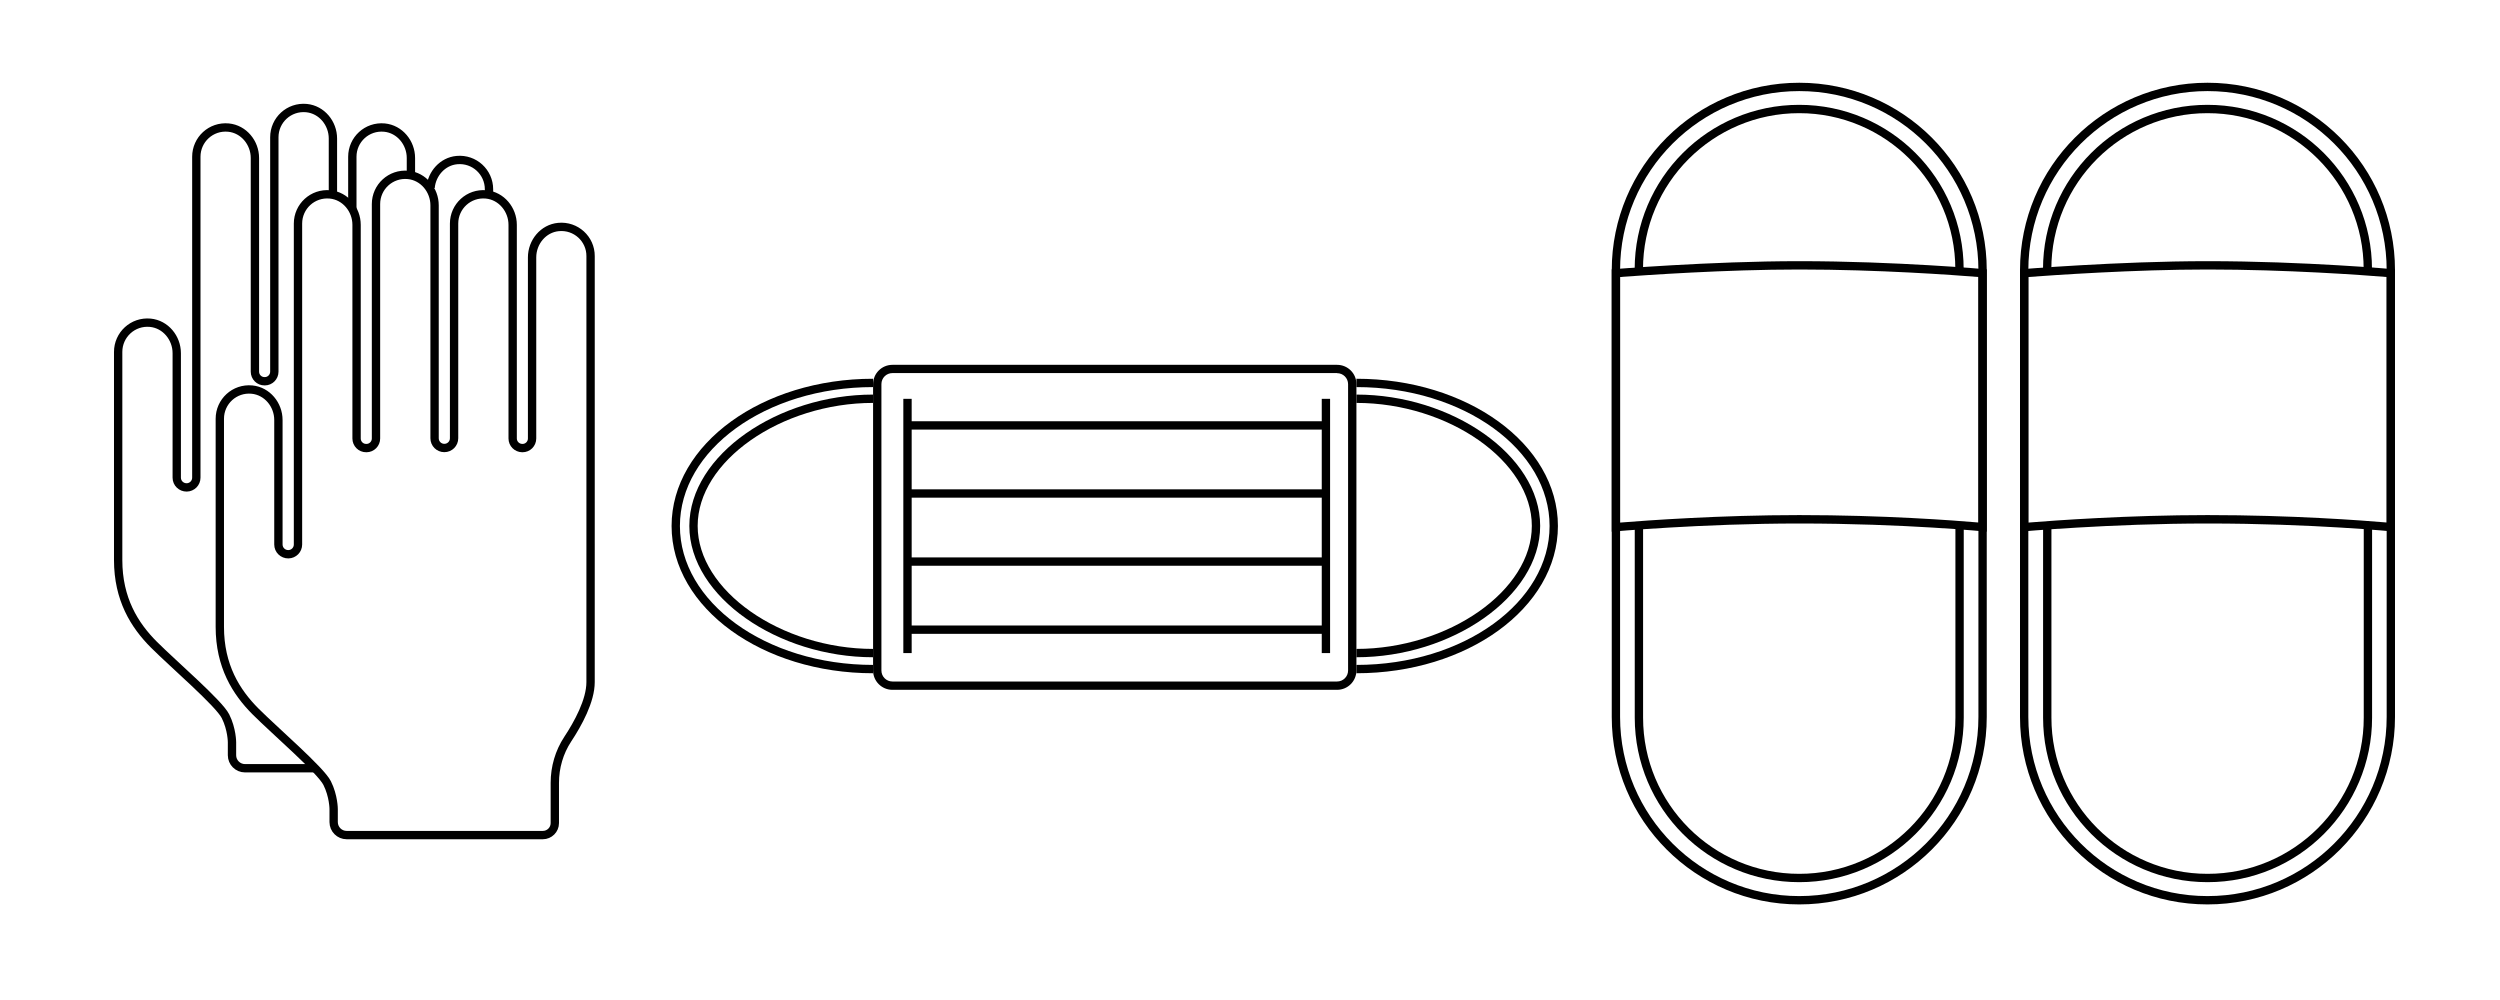 <?xml version="1.0" encoding="utf-8"?>
<!-- Generator: Adobe Illustrator 24.0.2, SVG Export Plug-In . SVG Version: 6.00 Build 0)  -->
<svg version="1.0" id="レイヤー_1" xmlns="http://www.w3.org/2000/svg" xmlns:xlink="http://www.w3.org/1999/xlink" x="0px"
	 y="0px" viewBox="0 0 300 120" style="enable-background:new 0 0 300 120;" xml:space="preserve">
<style type="text/css">
	.st0{fill:none;stroke:#000000;stroke-miterlimit:10;}
</style>
<g>
	<path d="M215.91,10.93c11.86,0,21.5,9.64,21.5,21.5v53.6c0,11.86-9.64,21.5-21.5,21.5c-11.86,0-21.5-9.64-21.5-21.5v-53.6
		C194.41,20.57,204.05,10.93,215.91,10.93 M215.91,9.93L215.91,9.93c-12.43,0-22.5,10.07-22.5,22.5v53.6
		c0,12.43,10.07,22.5,22.5,22.5h0c12.43,0,22.5-10.07,22.5-22.5v-53.6C238.41,20,228.33,9.93,215.91,9.93L215.91,9.93z"/>
</g>
<g>
	<path d="M160.45,44.78c0.73,0,1.32,0.59,1.32,1.32v34.36c0,0.73-0.59,1.32-1.32,1.32h-53.36c-0.73,0-1.32-0.59-1.32-1.32V46.09
		c0-0.73,0.59-1.32,1.32-1.32H160.45 M160.45,43.78h-53.36c-1.28,0-2.32,1.04-2.32,2.32v34.36c0,1.28,1.04,2.32,2.32,2.32h53.36
		c1.28,0,2.32-1.04,2.32-2.32V46.09C162.77,44.81,161.73,43.78,160.45,43.78L160.45,43.78z"/>
</g>
<path class="st0" d="M67.02,27.24c-1.83,0.17-3.17,1.81-3.17,3.65l0,21.73c0,0.64-0.52,1.16-1.16,1.15c-0.01,0-0.02,0-0.03,0
	c-0.63-0.01-1.14-0.52-1.14-1.15l0-25.64c0-1.83-1.34-3.47-3.17-3.65c-2.1-0.2-3.86,1.44-3.86,3.5v25.76c0,0.65-0.52,1.17-1.17,1.17
	h0c-0.65,0-1.17-0.52-1.17-1.17l0-27.95c0-1.83-1.34-3.47-3.17-3.65c-2.1-0.2-3.86,1.44-3.86,3.5v28.13c0,0.63-0.51,1.15-1.14,1.15
	l-0.03,0c-0.64,0.01-1.16-0.51-1.16-1.15l0-25.64c0-1.83-1.34-3.47-3.17-3.65c-2.1-0.2-3.86,1.44-3.86,3.5v38.51
	c0,0.64-0.51,1.16-1.15,1.17l0,0c-0.66,0.01-1.2-0.51-1.2-1.17l0-14.94c0-1.83-1.34-3.47-3.17-3.65c-2.1-0.2-3.86,1.44-3.86,3.5
	v24.98c0,4.68,1.95,7.81,4.29,10.15s7.81,7.03,8.59,8.59c0.78,1.56,0.78,3.12,0.78,3.12v1.56c0,0.86,0.7,1.56,1.56,1.56h23.54
	c0.79,0,1.44-0.64,1.44-1.44v-4.83c0-1.86,0.53-3.69,1.55-5.24c1.23-1.86,2.74-4.61,2.74-6.84V63.52v-2.26V30.73
	C70.88,28.68,69.11,27.04,67.02,27.24z"/>
<path class="st0" d="M162.77,45.95c13.08,0,23.68,7.69,23.68,17.17s-10.6,17.17-23.68,17.17"/>
<path class="st0" d="M104.77,80.29c-13.08,0-23.68-7.69-23.68-17.17s10.6-17.17,23.68-17.17"/>
<path class="st0" d="M104.77,78.37c-11.22,0-21.55-7.12-21.55-15.26s10.33-15.26,21.55-15.26"/>
<path class="st0" d="M162.77,78.37c11.22,0,21.55-7.12,21.55-15.26s-10.33-15.26-21.55-15.26"/>
<g>
	<line class="st0" x1="108.9" y1="47.86" x2="108.9" y2="78.37"/>
</g>
<g>
	<line class="st0" x1="159.11" y1="47.86" x2="159.11" y2="78.37"/>
</g>
<line class="st0" x1="108.9" y1="51.05" x2="159.11" y2="51.05"/>
<line class="st0" x1="108.9" y1="59.22" x2="159.11" y2="59.22"/>
<line class="st0" x1="108.9" y1="67.39" x2="159.11" y2="67.39"/>
<line class="st0" x1="108.9" y1="75.56" x2="159.11" y2="75.56"/>
<g>
	<path d="M215.91,32.34c9.54,0,18.65,0.67,21.5,0.9v14.82V62.7c-2.92-0.25-11.35-0.89-21.5-0.89c-9.46,0-18.45,0.65-21.5,0.9V48.06
		V33.24C197.38,33.02,207.08,32.34,215.91,32.34 M215.91,31.34c-10.69,0-22.5,0.98-22.5,0.98v15.74V63.8c0,0,10.82-0.98,22.5-0.98
		c12.67,0,22.5,0.98,22.5,0.98V48.06V32.32C238.41,32.32,227.55,31.34,215.91,31.34L215.91,31.34z"/>
</g>
<path class="st0" d="M235.15,63.41v22.71c0,10.63-8.62,19.24-19.24,19.24h0c-10.63,0-19.24-8.62-19.24-19.24v-22.9"/>
<path class="st0" d="M196.66,32.32c0-10.63,8.62-19.24,19.24-19.24h0c10.63,0,19.24,8.62,19.24,19.24"/>
<g>
	<path d="M264.9,10.93c11.86,0,21.5,9.64,21.5,21.5v53.6c0,11.86-9.64,21.5-21.5,21.5c-11.86,0-21.5-9.64-21.5-21.5v-53.6
		C243.4,20.57,253.05,10.93,264.9,10.93 M264.9,9.93L264.9,9.93c-12.43,0-22.5,10.07-22.5,22.5v53.6c0,12.43,10.07,22.5,22.5,22.5h0
		c12.43,0,22.5-10.07,22.5-22.5v-53.6C287.4,20,277.33,9.93,264.9,9.93L264.9,9.93z"/>
</g>
<g>
	<path d="M264.9,32.34c9.54,0,18.65,0.67,21.5,0.9v14.82V62.7c-2.92-0.25-11.35-0.89-21.5-0.89c-9.46,0-18.45,0.65-21.5,0.9V48.06
		V33.24C246.38,33.02,256.08,32.34,264.9,32.34 M264.9,31.34c-10.69,0-22.5,0.98-22.5,0.98v15.74V63.8c0,0,10.82-0.98,22.5-0.98
		c12.67,0,22.5,0.98,22.5,0.98V48.06V32.32C287.4,32.32,276.55,31.34,264.9,31.34L264.9,31.34z"/>
</g>
<path class="st0" d="M284.15,63.41v22.71c0,10.63-8.62,19.24-19.24,19.24h0c-10.63,0-19.24-8.62-19.24-19.24v-22.9"/>
<path class="st0" d="M245.66,32.32c0-10.63,8.62-19.24,19.24-19.24h0c10.63,0,19.24,8.62,19.24,19.24"/>
<path class="st0" d="M39.95,23.38l0-6.76c0-1.83-1.34-3.47-3.17-3.65c-2.1-0.2-3.86,1.44-3.86,3.5V44.6c0,0.63-0.51,1.15-1.14,1.15
	l-0.03,0c-0.64,0.01-1.16-0.51-1.16-1.15l0-25.64c0-1.83-1.34-3.47-3.17-3.65c-2.1-0.2-3.86,1.44-3.86,3.5v38.51
	c0,0.64-0.51,1.16-1.15,1.17h0c-0.66,0.01-1.2-0.51-1.2-1.17l0-14.94c0-1.83-1.34-3.47-3.17-3.65c-2.1-0.2-3.86,1.44-3.86,3.5v24.98
	c0,4.68,1.95,7.81,4.29,10.15c2.34,2.34,7.81,7.03,8.59,8.59s0.78,3.12,0.78,3.12v1.56c0,0.86,0.7,1.56,1.56,1.56h8.41"/>
<path class="st0" d="M49.31,21.04l0-2.08c0-1.83-1.34-3.47-3.17-3.65c-2.1-0.2-3.86,1.44-3.86,3.5v6.32"/>
<path class="st0" d="M58.68,23.38v-0.67c0-2.05-1.76-3.7-3.86-3.5c-1.71,0.16-3,1.62-3.15,3.31"/>
</svg>

